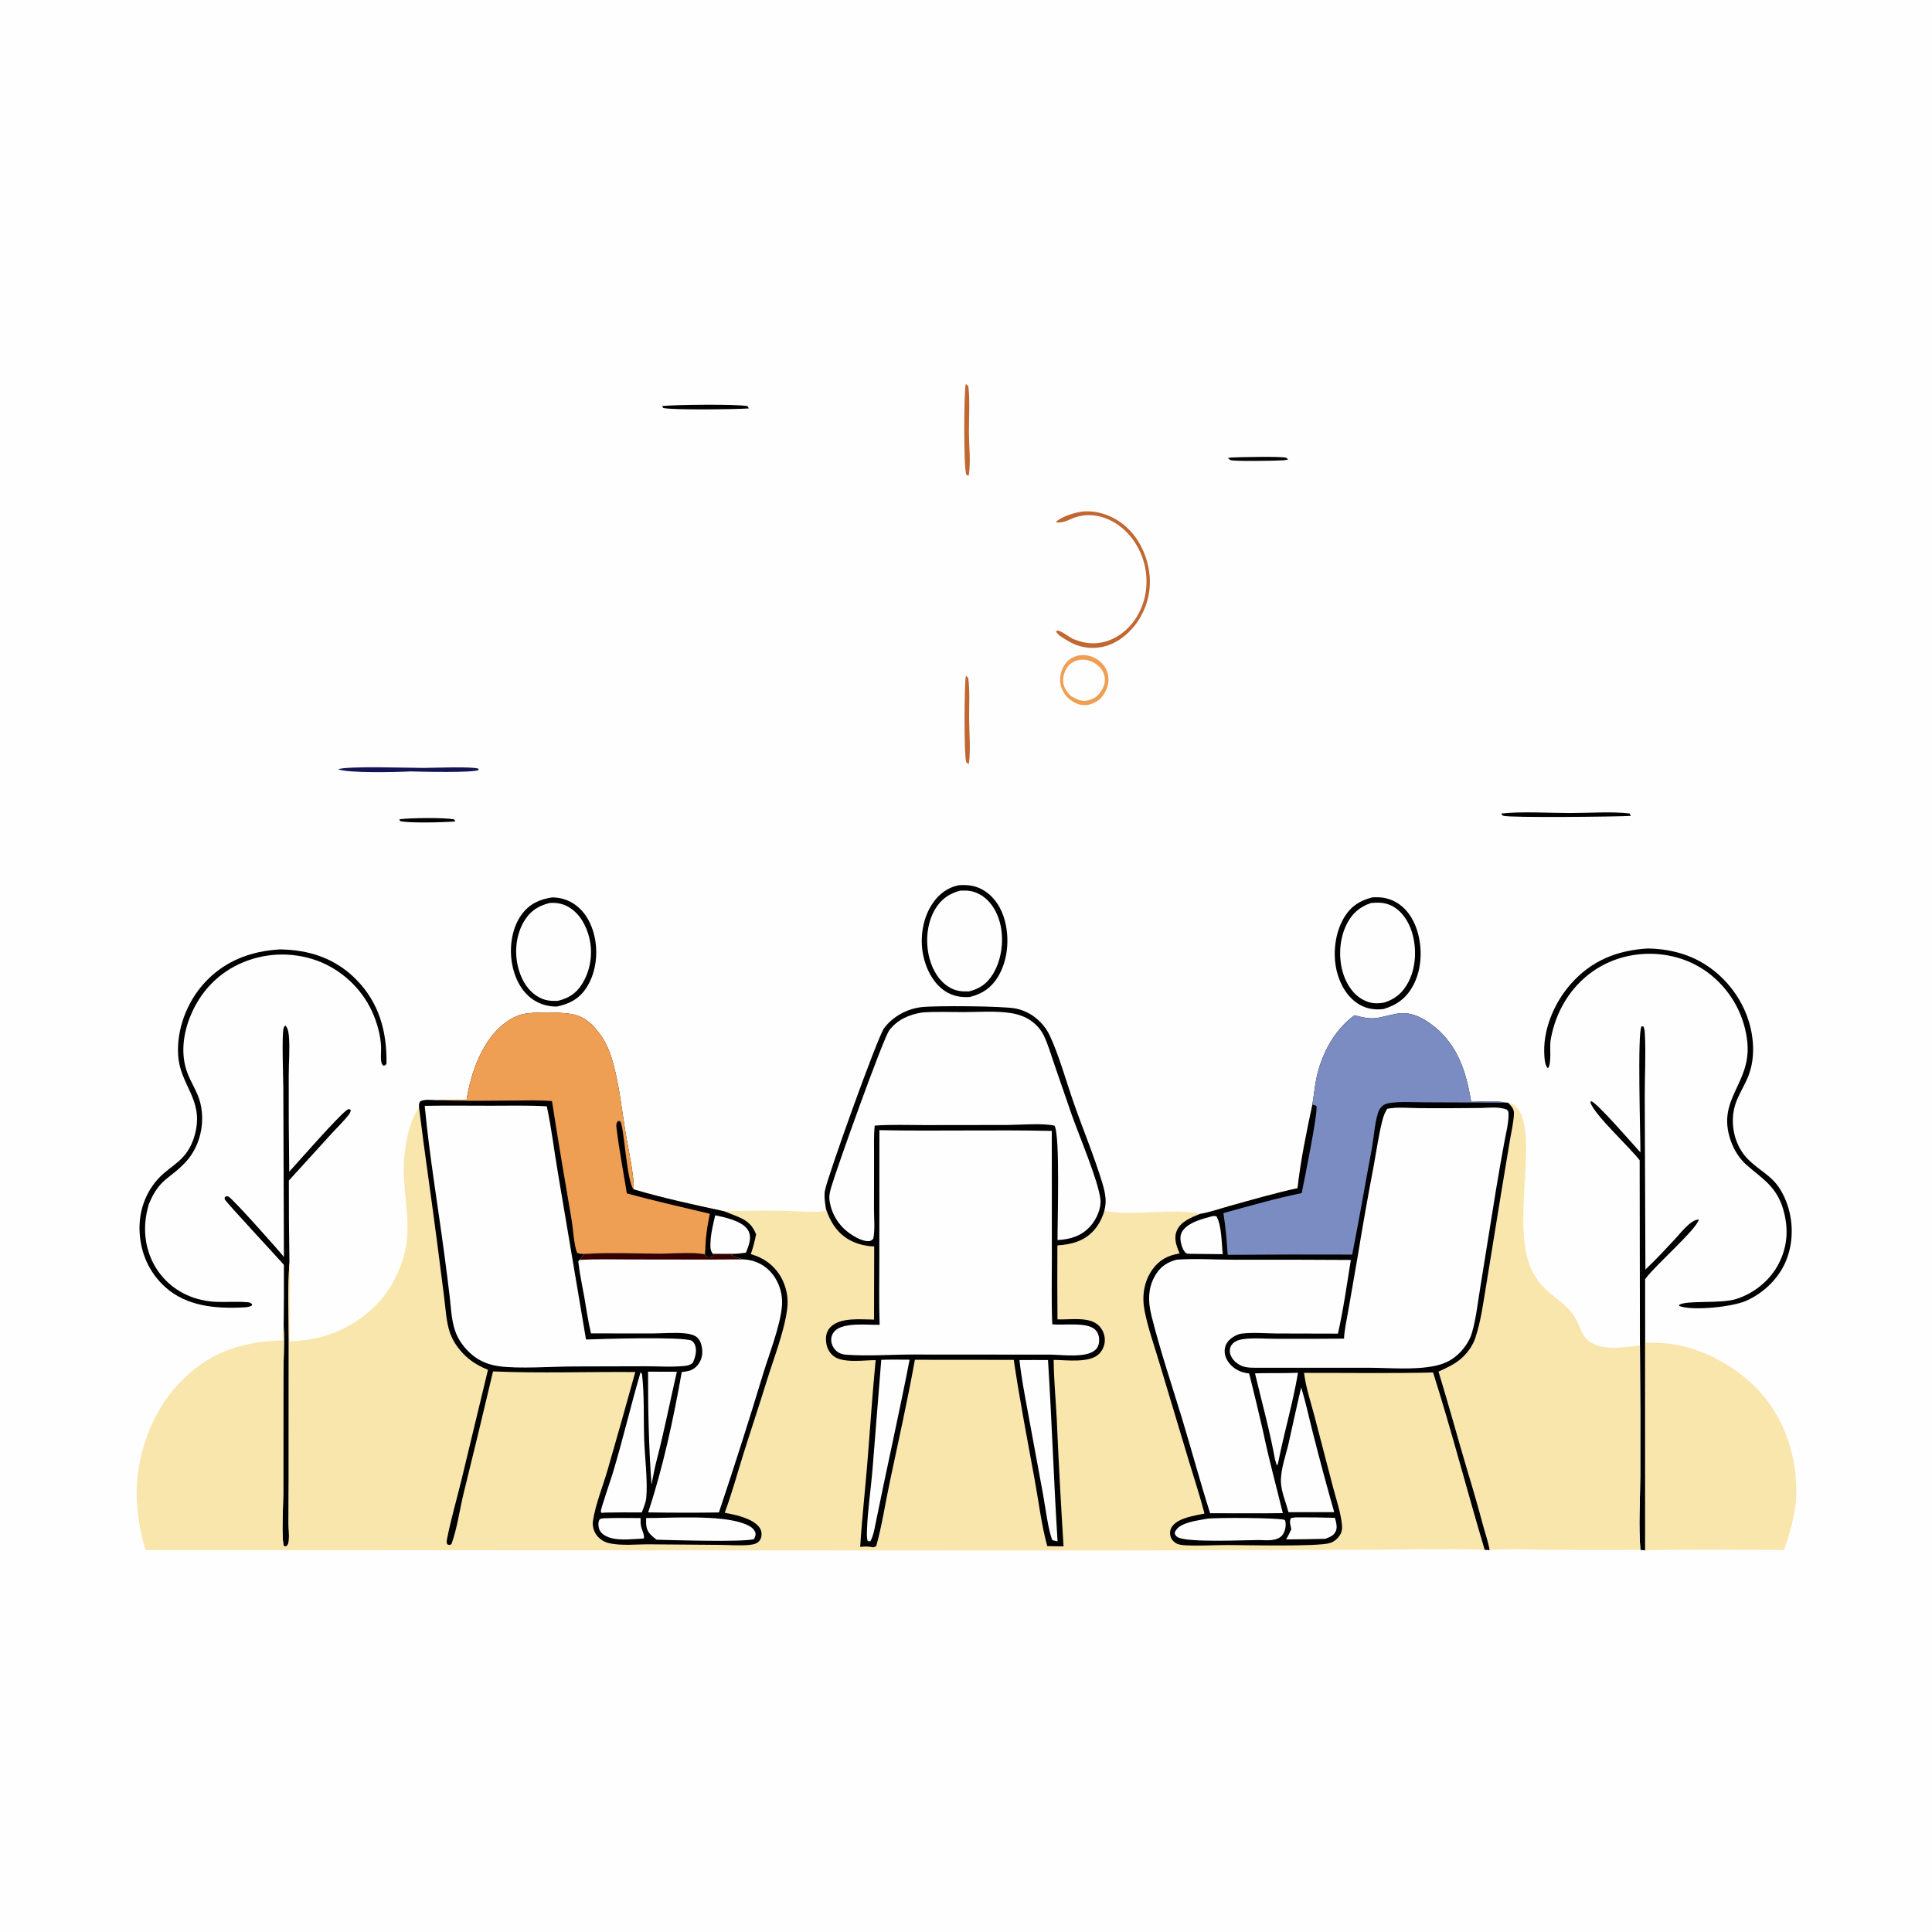 <?xml version="1.0" encoding="utf-8" ?>
<svg xmlns="http://www.w3.org/2000/svg" xmlns:xlink="http://www.w3.org/1999/xlink" width="1024" height="1024">
	<path fill="#FEFEFE" d="M0 0L1024 0L1024 1024L0 1024L0 0Z"/>
	<path d="M211.663 434.217C217.632 433.469 235.327 433.262 240.676 434.274L241.336 435.383C235.331 435.863 216.914 436.394 212.082 435.207L211.663 434.217Z"/>
	<path d="M650.851 242.737C651.472 242.625 652.064 242.519 652.696 242.483C655.985 242.296 680.015 241.766 681.727 242.645C682.122 242.848 682.386 243.239 682.716 243.536C681.869 243.73 681.11 243.895 680.242 243.964C677.356 244.194 653.642 244.675 652.056 243.798C651.587 243.54 651.252 243.091 650.851 242.737Z"/>
	<path d="M350.974 215.214C357.605 214.473 390.427 214.104 396.203 215.261L396.908 216.476C389.991 216.968 356.82 217.409 351.527 216.242L350.974 215.214Z"/>
	<path fill="#C16732" d="M511.931 358.197C512.466 358.54 512.763 358.844 513.187 359.307C514.136 366.315 513.579 373.908 513.646 381.004C513.719 388.705 514.533 397.217 513.534 404.83C512.97 404.588 512.424 404.529 512.128 403.944C510.891 401.5 511.037 362.623 511.931 358.197Z"/>
	<path fill="#C16732" d="M511.831 203.593C512.962 204.119 512.477 203.734 513.258 204.78C514.162 212.792 513.496 221.418 513.545 229.5C513.589 236.637 514.628 245.164 513.426 252.144L512.193 251.67C510.649 248.656 510.882 208.246 511.831 203.593Z"/>
	<path d="M795.753 431.175C806.523 430.002 820.969 430.915 832.216 430.92C842.225 430.924 854.009 430.051 863.707 431.141L864.388 432.439C856.744 432.882 800.837 433.5 796.918 432.39C796.05 432.144 796.162 431.922 795.753 431.175Z"/>
	<path fill="#131455" d="M224.397 407.021C229.825 406.983 250.077 406.149 253.562 407.418L253.686 408.107C251.283 409.693 222.496 409.006 217.686 408.864C210.436 409.241 184.398 409.869 179.213 407.726C183.906 405.897 216.853 406.988 224.397 407.021Z"/>
	<path fill="#C16732" d="M573.759 271.122C579.078 270.612 584.615 271.824 589.399 274.161C598.23 278.476 604.336 286.472 607.377 295.707C610.669 305.705 610.115 316.114 605.291 325.514C601.448 333.001 594.613 339.821 586.431 342.317C580.085 344.254 572.932 343.588 567.144 340.285C565.139 339.141 560.301 336.731 559.707 334.497L560.617 334.216C562.668 334.45 566.593 337.551 568.604 338.619C570.896 339.504 573.282 340.301 575.719 340.681C582.298 341.708 588.665 339.923 594.056 336.088C601.164 331.033 605.778 322.868 607.175 314.321Q607.326 313.4 607.432 312.473Q607.538 311.545 607.598 310.614Q607.658 309.682 607.672 308.749Q607.686 307.815 607.654 306.882Q607.621 305.95 607.543 305.019Q607.465 304.089 607.341 303.164Q607.217 302.239 607.048 301.321Q606.878 300.403 606.664 299.494Q606.449 298.586 606.19 297.689Q605.931 296.792 605.628 295.91Q605.325 295.027 604.978 294.16Q604.632 293.293 604.243 292.444Q603.855 291.596 603.425 290.767Q602.995 289.939 602.524 289.132Q602.054 288.326 601.544 287.544Q601.035 286.762 600.487 286.006C593.903 276.929 582.703 270.882 571.321 273.77C567.626 274.707 563.876 277.487 559.995 276.867L559.842 276.37C563.504 273.516 569.229 271.804 573.759 271.122Z"/>
	<path fill="#EF9F53" d="M565.356 369.299C562.793 365.997 561.373 362.547 562.027 358.294C562.558 354.843 564.265 351.385 567.155 349.326C569.929 347.35 573.51 346.812 576.811 347.512Q577.471 347.647 578.115 347.846Q578.76 348.045 579.381 348.307Q580.002 348.568 580.595 348.889Q581.188 349.211 581.746 349.589Q582.304 349.966 582.823 350.397Q583.341 350.828 583.815 351.308Q584.288 351.788 584.712 352.312Q585.136 352.836 585.507 353.399Q585.852 353.924 586.142 354.482Q586.432 355.039 586.664 355.624Q586.895 356.208 587.065 356.813Q587.236 357.418 587.343 358.037Q587.451 358.657 587.494 359.284Q587.537 359.911 587.517 360.539Q587.496 361.167 587.411 361.79Q587.325 362.412 587.177 363.023C586.499 365.843 585.153 368.169 583.24 370.316C581.07 372.108 578.416 373.519 575.565 373.727C571.437 374.028 568.309 371.918 565.356 369.299Z"/>
	<path fill="#FEFEFE" d="M567.624 368.953C565.179 366.413 563.355 363.881 563.488 360.202C563.592 357.309 564.82 354.208 566.966 352.223C568.959 350.379 571.626 349.537 574.319 349.652C577.75 349.799 581.107 351.507 583.311 354.132C584.997 356.139 585.86 358.709 585.552 361.324C585.176 364.511 583.231 367.209 580.951 369.353C579.625 370.139 578.364 370.761 576.869 371.172C573.349 372.139 570.622 370.557 567.624 368.953Z"/>
	<path d="M869.455 610.807C869.48 601.904 867.772 547.051 870.047 544.015L871.023 543.984C871.62 545.219 871.708 546.337 871.787 547.686C872.428 558.672 871.683 570.605 871.751 581.716L872.102 672.863C877.556 667.758 882.729 662.141 887.829 656.677C890.115 654.227 892.35 651.329 894.888 649.158C896.359 647.899 898.419 646.324 900.444 646.421C898.659 652.146 877.718 670.243 872.333 677.5C872.205 677.672 872.082 677.848 871.956 678.022L871.971 711.558L871.982 821.709L869.454 821.493C868.378 808.705 869.322 795.139 869.383 782.263Q869.492 747.672 869.202 713.083L869.056 614.964C863.62 607.848 844.919 590.808 842.935 584.257L843.322 583.577C846.818 584.823 865.666 606.701 869.455 610.807Z"/>
	<path d="M148.372 503.206C163.943 503.414 177.781 507.927 188.897 519.267C201.04 531.656 205.072 546.793 204.854 563.76C204.211 564.692 204.267 564.62 203.149 564.83C202.443 564.028 202.224 563.674 202.057 562.569C201.671 560.017 202.084 557.242 201.971 554.65C201.735 549.243 200.169 543.316 198.159 538.299Q197.676 537.123 197.137 535.971Q196.598 534.82 196.004 533.696Q195.41 532.572 194.761 531.478Q194.113 530.384 193.412 529.323Q192.712 528.262 191.96 527.237Q191.209 526.211 190.409 525.223Q189.609 524.235 188.761 523.287Q187.914 522.339 187.022 521.433Q186.13 520.527 185.194 519.666Q184.259 518.805 183.283 517.99Q182.307 517.175 181.293 516.408Q180.278 515.642 179.228 514.925Q178.178 514.209 177.094 513.544Q176.01 512.88 174.895 512.269Q173.78 511.658 172.636 511.101Q171.493 510.545 170.324 510.045Q169.101 509.538 167.855 509.091Q166.608 508.643 165.341 508.258Q164.075 507.872 162.791 507.549Q161.507 507.226 160.208 506.966Q158.91 506.706 157.6 506.51Q156.291 506.314 154.973 506.183Q153.656 506.051 152.333 505.984Q151.011 505.917 149.687 505.914Q148.363 505.912 147.04 505.974Q145.717 506.037 144.399 506.164Q143.081 506.291 141.771 506.482Q140.461 506.674 139.162 506.929Q137.862 507.184 136.577 507.503Q135.292 507.822 134.024 508.203Q132.756 508.584 131.508 509.026Q130.26 509.469 129.035 509.972C115.857 515.361 106.194 525.539 100.863 538.661C97.033 548.087 95.653 558.999 99.332 568.705C100.828 572.651 103.059 576.317 104.704 580.206C109.54 591.639 107.069 606.346 98.712 615.564C89.988 625.187 84.566 624.254 78.808 638.423C77.923 641.615 77.25 644.893 77.001 648.2C76.216 658.638 79.368 669.024 86.305 676.94C93.607 685.273 103.806 689.582 114.776 690.014C120.044 690.221 125.442 689.742 130.689 690.182C132.153 690.304 132.736 690.254 133.69 691.356L133.429 692C132.107 692.755 130.716 692.85 129.221 692.931C114.591 693.721 99.009 692.47 87.629 682.221C79.046 674.49 74.497 664.182 73.975 652.691C73.451 641.133 77.823 629.861 86.534 622.13C90.048 619.01 94.23 616.409 97.335 612.879C100.511 609.268 102.484 604.871 103.573 600.222C107.731 582.479 95.531 575.311 94.442 559.47C93.51 545.926 98.856 531.657 107.828 521.551C118.501 509.528 132.596 504.091 148.372 503.206Z"/>
	<path d="M873.266 502.72C880.236 502.818 887.097 503.884 893.67 506.242C907.131 511.071 918.234 521.604 924.278 534.527C929.383 545.441 931.129 559.41 926.49 570.77C924.543 575.539 921.576 579.958 919.923 584.829C916.496 594.933 919.075 607.406 926.914 614.86C934.755 622.316 940.651 623.55 945.694 634.389C950.361 644.421 950.972 656.542 947.151 666.941C943.473 676.952 935.283 685.042 925.617 689.4C918.186 692.75 897.016 694.885 890.057 692.21L889.961 691.582C894.316 688.991 911.95 691.193 920.458 688.431C929.971 685.343 938.389 678.445 942.909 669.48C947.958 659.465 947.97 649.36 944.488 638.909C940.562 628.336 934.142 624.758 926.008 617.719C921.969 614.223 919.079 609.589 917.327 604.571C909.628 582.523 927.997 574.696 926.173 552.883Q926.055 551.588 925.873 550.3Q925.691 549.013 925.446 547.736Q925.201 546.459 924.893 545.195Q924.584 543.932 924.214 542.686Q923.844 541.439 923.412 540.213Q922.98 538.986 922.489 537.782Q921.997 536.578 921.446 535.4Q920.895 534.222 920.287 533.073Q919.678 531.924 919.014 530.806Q918.349 529.688 917.63 528.605Q916.911 527.522 916.139 526.475Q915.368 525.429 914.545 524.422Q913.722 523.415 912.851 522.449Q911.979 521.484 911.061 520.564Q910.143 519.643 909.18 518.769Q908.218 517.894 907.213 517.069C896.695 508.315 882.885 504.504 869.313 505.749C844.241 508.048 825.931 526.96 821.848 551.376C821.241 555.002 822.542 563.714 820.412 566.246C818.927 564.73 818.72 561.963 818.564 559.906C817.517 546.147 823.598 531.694 832.567 521.523C843.487 509.141 857.02 503.699 873.266 502.72Z"/>
	<path d="M150.481 666.2L150.164 576.631C150.142 571.733 149.265 548.204 150.346 544.847C150.502 544.362 150.877 543.977 151.143 543.541C151.256 543.626 151.388 543.69 151.483 543.795C152.623 545.044 152.956 547.467 153.106 549.078C153.717 555.644 153.023 563.007 153.032 569.659Q152.936 595.352 153.304 621.043C157.346 616.591 181.462 589.036 184.447 587.994C185.225 587.722 185.073 587.871 185.894 588.292C185.845 589.46 185.376 590.152 184.678 591.047C181.883 594.63 178.362 597.931 175.294 601.317L153.097 625.721Q153.049 647.347 153.405 668.97C152.509 682.583 153.065 696.532 153.061 710.193L153.041 783.883L152.947 807.058C152.954 810.145 153.324 813.375 153.094 816.439C153.008 817.578 152.78 818.421 152.125 819.377C151.12 819.617 151.257 819.797 150.301 819.229C149.131 812.457 150.129 799.006 150.135 791.541L150.172 730.541C150.18 721.496 150.849 712.116 150.347 703.114Q150.553 686.741 150.465 670.366C146.895 666.271 119.941 637.361 119.14 635.677C118.978 635.336 119.132 634.922 119.128 634.545L119.926 634.025C120.325 634.096 120.764 634.052 121.124 634.238C123.51 635.475 147.155 662.087 150.481 666.2Z"/>
	<path d="M292.643 475.65C296.738 475.67 300.543 476.71 303.993 478.942C310.19 482.95 313.725 489.746 315.207 496.801C317.098 505.808 315.751 516.26 310.511 523.975C306.721 529.556 301.541 532.192 295.11 533.495C290.6 533.538 286.194 532.308 282.454 529.755C276.144 525.447 272.645 517.978 271.371 510.625C269.872 501.977 271.277 491.682 276.621 484.526C280.724 479.032 286.047 476.64 292.643 475.65Z"/>
	<path fill="#FEFEFE" d="M291.421 478.575C295.251 478.345 298.497 478.963 301.807 480.998C307.415 484.448 310.793 490.76 312.327 497.011C314.363 505.306 312.993 514.516 308.376 521.756C305.224 526.698 301.207 529.138 295.636 530.477C291.877 530.628 288.925 530.371 285.537 528.492C280.072 525.46 276.689 519.882 274.965 514.021C272.518 505.708 273.237 496.068 277.628 488.51C280.886 482.902 285.283 480.08 291.421 478.575Z"/>
	<path d="M508.31 469.171C512.794 468.905 516.738 469.297 520.727 471.53C527.025 475.054 530.956 481.447 532.677 488.302C535.102 497.961 534.128 509.322 528.834 517.903C525.274 523.675 520.473 526.857 513.991 528.42C509.32 528.719 505.035 528.001 501.051 525.414C494.586 521.216 490.732 513.445 489.257 506.054C487.437 496.934 489.113 486.314 494.445 478.595C497.827 473.698 502.438 470.283 508.31 469.171Z"/>
	<path fill="#FEFEFE" d="M508.974 472.053C512.797 471.854 515.817 472.146 519.228 474.009C524.815 477.059 528.27 482.75 529.898 488.754C532.294 497.587 531.101 508.195 526.398 516.088C523.328 521.241 519.37 524.024 513.622 525.462C509.953 525.588 507.058 525.386 503.735 523.588C497.96 520.463 494.432 514.413 492.726 508.242C490.374 499.731 491.084 489.471 495.682 481.811C498.832 476.564 503.113 473.566 508.974 472.053Z"/>
	<path d="M727.396 475.625C731.613 475.381 735.233 475.793 739.082 477.744C745.231 480.86 749.167 486.846 751.145 493.29C753.995 502.578 753.67 513.553 749.058 522.224C745.494 528.924 740.563 532.567 733.411 534.783C728.972 535.365 724.69 534.793 720.749 532.566C714.369 528.96 710.395 522.096 708.617 515.154C706.217 505.779 707.473 494.293 712.603 485.99C716.221 480.134 720.876 477.277 727.396 475.625Z"/>
	<path fill="#FEFEFE" d="M726.783 478.574C730.739 478.304 733.967 478.255 737.633 480.09C743.075 482.814 746.558 488.321 748.328 493.984C750.968 502.433 750.597 512.874 746.348 520.76C743.412 526.209 739.588 529.489 733.707 531.357C729.701 532.102 726.524 531.928 722.806 530.068C717.445 527.385 713.912 522.033 712.064 516.47C709.266 508.045 709.777 497.767 713.794 489.81C716.724 484.005 720.721 480.621 726.783 478.574Z"/>
	<path fill="#F9E6AD" d="M871.971 711.558C877.276 711.669 882.631 711.714 887.87 712.642C903.934 715.486 920.341 724.579 931.556 736.366C945.889 751.43 952.675 772.097 952.024 792.69C951.706 802.744 948.671 812.024 945.654 821.524C921.133 821.523 896.49 821.062 871.982 821.709L871.971 711.558Z"/>
	<path fill="#F9E6AD" d="M799.228 584.422C801.385 584.67 802.674 585.46 804.078 587.133C816.289 601.688 799.767 651.068 812.514 674.476C818.837 686.087 826.227 687.351 832.883 695.571C839.413 703.636 836.612 712.25 851.417 714.133C857.169 714.865 863.454 713.715 869.202 713.083Q869.492 747.672 869.383 782.263C869.322 795.139 868.378 808.705 869.454 821.493Q844.711 821.609 819.969 821.422C809.883 821.33 799.583 820.836 789.521 821.57C788.83 817.423 787.315 813.119 786.205 809.046Q782.313 794.496 777.93 780.087C772.66 762.409 767.847 744.613 762.449 726.967C766.782 724.994 771.012 723.12 774.611 719.923C777.899 717.002 780.613 713.176 782.005 708.986C785.018 699.912 786.215 690.067 787.806 680.651L795.402 633.814L800.182 604.961C800.971 600.179 802.284 594.906 802.431 590.078C802.505 587.63 800.817 586.033 799.228 584.422Z"/>
	<path fill="#F9E6AD" d="M437.756 640.673C437.307 637.379 436.631 634.069 437.292 630.771C438.837 623.073 465.119 549.593 468.61 544.941C473.232 538.783 480.651 534.748 488.229 533.826C495.528 532.937 531.849 533.209 538.311 534.534Q539.773 534.831 541.19 535.3Q542.606 535.769 543.956 536.404Q545.307 537.039 546.572 537.831Q547.837 538.622 548.998 539.559Q550.166 540.483 551.22 541.535Q552.274 542.586 553.201 543.752Q554.128 544.917 554.915 546.181Q555.702 547.445 556.339 548.791C561.03 558.499 565.382 574.016 569.119 584.657C574.084 598.797 579.947 612.854 584.298 627.167C585.099 629.805 585.76 632.559 585.96 635.316C586.124 637.561 585.831 639.6 585.3 641.771C599.865 644.751 621.998 640.095 636.063 643.369C641.23 642.54 646.642 640.569 651.712 639.171C663.652 635.877 675.613 632.373 687.719 629.751C689.354 614.983 692.481 599.948 695.589 585.418C696.191 581.82 696.606 578.191 697.174 574.587C699.35 560.765 706.338 546.47 717.865 538.124C729.154 541.135 729.476 539.36 740.008 537.342C746.705 536.059 752.535 538.542 757.898 542.361C772.202 552.547 777.047 567.367 779.737 583.976C785.575 583.916 792.487 583.206 798.142 584.421L799.228 584.422C800.817 586.033 802.505 587.63 802.431 590.078C802.284 594.906 800.971 600.179 800.182 604.961L795.402 633.814L787.806 680.651C786.215 690.067 785.018 699.912 782.005 708.986C780.613 713.176 777.899 717.002 774.611 719.923C771.012 723.12 766.782 724.994 762.449 726.967C767.847 744.613 772.66 762.409 777.93 780.087Q782.313 794.496 786.205 809.046C787.315 813.119 788.83 817.423 789.521 821.57L786.916 821.43C765.928 820.789 744.778 821.36 723.772 821.416L586.21 821.819L77.199 821.585C74.358 812.857 72.783 803.11 72.459 793.942C71.722 773.06 79.915 749.179 94.285 733.836C110.142 716.906 127.255 711.077 149.901 710.429C149.89 708.333 149.425 704.979 150.347 703.114C150.849 712.116 150.18 721.496 150.172 730.541L150.135 791.541C150.129 799.006 149.131 812.457 150.301 819.229C151.257 819.797 151.12 819.617 152.125 819.377C152.78 818.421 153.008 817.578 153.094 816.439C153.324 813.375 152.954 810.145 152.947 807.058L153.041 783.883L153.061 710.193C153.065 696.532 152.509 682.583 153.405 668.97C153.93 674.295 153.637 679.845 153.605 685.202Q153.504 698.127 153.559 711.051C156.491 710.806 159.449 710.586 162.364 710.179Q164.609 709.883 166.827 709.427Q169.045 708.971 171.224 708.357Q173.404 707.744 175.534 706.975Q177.664 706.207 179.733 705.288Q181.803 704.37 183.801 703.305Q185.799 702.24 187.716 701.035Q189.633 699.83 191.459 698.491Q193.285 697.152 195.01 695.685Q196.198 694.699 197.33 693.65Q198.462 692.601 199.535 691.491Q200.608 690.382 201.618 689.215Q202.629 688.048 203.573 686.827Q204.518 685.607 205.395 684.336Q206.271 683.066 207.077 681.749Q207.882 680.433 208.614 679.074Q209.346 677.715 210.003 676.318C219.884 655.737 214.776 643.096 214.023 622.224C213.771 615.27 214.645 608.044 216.199 601.272C217.321 596.38 219.069 591.025 222.096 586.973C222.06 585.463 221.981 585.068 222.702 583.768C225.208 582.489 228.575 583.047 231.352 583.111C236.667 582.908 241.972 582.951 247.29 582.987C249.629 568.32 255.69 550.819 268.252 541.739C270.98 539.767 274.076 538.22 277.373 537.485C283.085 536.212 297.359 536.422 303.163 537.499C310.485 538.858 315.381 544.031 319.282 550.001C322.11 554.328 323.833 559.239 325.165 564.206C328.364 576.138 329.627 588.686 331.639 600.869C332.819 608.012 336.256 623.54 335.848 630.366C351.54 635.03 367.726 638.509 383.725 641.962Q399.947 641.495 416.173 641.799C421.874 641.868 432.096 642.946 437.331 641.731L437.756 640.673Z"/>
	<path d="M437.756 640.673C437.307 637.379 436.631 634.069 437.292 630.771C438.837 623.073 465.119 549.593 468.61 544.941C473.232 538.783 480.651 534.748 488.229 533.826C495.528 532.937 531.849 533.209 538.311 534.534Q539.773 534.831 541.19 535.3Q542.606 535.769 543.956 536.404Q545.307 537.039 546.572 537.831Q547.837 538.622 548.998 539.559Q550.166 540.483 551.22 541.535Q552.274 542.586 553.201 543.752Q554.128 544.917 554.915 546.181Q555.702 547.445 556.339 548.791C561.03 558.499 565.382 574.016 569.119 584.657C574.084 598.797 579.947 612.854 584.298 627.167C585.099 629.805 585.76 632.559 585.96 635.316C586.124 637.561 585.831 639.6 585.3 641.771C584.299 645.386 582.505 648.946 580.058 651.79C574.847 657.845 568.05 659.562 560.44 660.1Q560.314 679.695 560.488 699.29C566.734 699.596 576.466 697.783 581.675 701.974C583.961 703.813 585.396 706.686 585.559 709.605Q585.59 710.15 585.564 710.695Q585.538 711.241 585.455 711.78Q585.372 712.32 585.234 712.848Q585.096 713.376 584.904 713.887Q584.711 714.398 584.467 714.887Q584.223 715.375 583.929 715.835Q583.635 716.295 583.295 716.722Q582.956 717.149 582.573 717.539C577.586 722.625 565.169 720.826 558.461 720.774C558.528 731.2 559.588 741.736 560.101 752.158Q561.571 785.903 563.71 819.612L555.072 819.476C551.995 808.333 550.565 796.147 548.481 784.736C544.594 763.453 540.484 742.159 537.307 720.758L484.912 720.712C480.986 742.416 476.171 763.943 471.596 785.517C469.205 796.79 467.499 808.46 464.389 819.544L462.849 820.135C460.636 819.634 458.888 819.601 456.66 819.814L455.924 819.891C456.808 805.286 458.458 790.727 459.652 776.145C461.159 757.737 462.318 739.275 464.113 720.895C458.038 720.895 446.617 722.701 441.702 718.675C439.238 716.658 438.054 713.921 437.819 710.786C437.616 708.073 438.125 705.549 440.048 703.525C445.28 698.016 456.323 699.375 463.259 699.406L463.345 660.648C459.122 660.479 454.747 659.519 450.975 657.586C444.013 654.017 440.126 647.875 437.756 640.673Z"/>
	<path fill="#FEFEFE" d="M467.086 720.739C472.084 720.539 477.113 720.658 482.115 720.666C476.456 749.718 469.906 778.599 464.055 807.614C463.414 810.925 462.881 813.985 461.279 816.993L459.978 816.597L460.432 817.92C459.217 816.089 459.451 812.795 459.531 810.63C459.906 800.478 461.455 790.185 462.349 780.051L467.086 720.739Z"/>
	<path fill="#FEFEFE" d="M540.336 720.862C545.373 720.779 550.42 720.847 555.458 720.849C557.488 752.86 558.516 784.936 560.532 816.953C559.604 816.792 558.71 816.561 557.8 816.319C555.679 811.837 553.895 797.661 552.793 791.793L545.111 750.158C543.349 740.441 541.391 730.685 540.336 720.862Z"/>
	<path fill="#FEFEFE" d="M488.703 536.646C495.973 536.079 503.522 536.445 510.831 536.428C518.987 536.41 527.842 535.676 535.87 536.967C539.729 537.587 543.614 538.898 546.769 541.242C549.451 543.235 551.711 545.733 553.175 548.744C555.49 553.503 557.048 558.962 558.768 563.969L568 590.752C571.722 601.359 582.213 626.043 583.258 635.739C583.774 640.524 581.114 646.288 578.003 649.798C573.237 655.173 567.404 656.849 560.511 657.27C560.433 648.109 561.951 601.589 558.911 596.635C552.779 595.18 540.701 596.216 533.875 596.264L490.062 596.317C481.293 596.312 472.366 595.967 463.62 596.587C463.054 602.104 463.29 607.878 463.273 613.425L463.235 640.887C463.241 645.89 463.839 651.637 462.869 656.524C462.304 657.062 462.019 657.52 461.226 657.701C457.805 658.481 452.92 655.537 450.164 653.575Q449.643 653.203 449.142 652.806Q448.64 652.409 448.159 651.988Q447.678 651.566 447.218 651.121Q446.759 650.676 446.322 650.209Q445.885 649.742 445.473 649.253Q445.06 648.765 444.672 648.256Q444.283 647.748 443.921 647.22Q443.559 646.693 443.223 646.149Q442.888 645.604 442.58 645.043Q442.272 644.483 441.992 643.908Q441.713 643.332 441.462 642.744Q441.211 642.155 440.991 641.555Q440.77 640.955 440.579 640.344Q440.388 639.734 440.228 639.114Q440.068 638.495 439.939 637.869Q439.81 637.242 439.712 636.61C439.282 633.927 439.857 631.722 440.592 629.154C443.257 619.85 468.062 550.38 471.381 546.016C475.668 540.38 481.933 537.742 488.703 536.646Z"/>
	<path fill="#FEFEFE" d="M466.097 599.005C496.549 599.609 527.02 598.725 557.474 599.402L557.512 665.772C557.512 677.793 557.221 689.899 557.723 701.908C563.812 702.602 575.633 700.577 580.22 704.538C581.832 705.929 582.484 707.772 582.569 709.859C582.65 711.831 582.209 713.81 580.789 715.256C576.201 719.929 563.234 718.076 557.002 717.981L482.971 717.928C471.591 717.95 459.637 718.878 448.317 718.007C446.472 717.865 444.96 717.394 443.516 716.212C441.811 714.818 440.687 712.688 440.561 710.482C440.449 708.524 441.201 706.707 442.586 705.334C447.242 700.716 460.12 702.339 466.219 702.179C465.802 690.259 466.081 678.246 466.062 666.314L466.097 599.005Z"/>
	<path d="M247.29 582.987C249.629 568.32 255.69 550.819 268.252 541.739C270.98 539.767 274.076 538.22 277.373 537.485C283.085 536.212 297.359 536.422 303.163 537.499C310.485 538.858 315.381 544.031 319.282 550.001C322.11 554.328 323.833 559.239 325.165 564.206C328.364 576.138 329.627 588.686 331.639 600.869C332.819 608.012 336.256 623.54 335.848 630.366C351.54 635.03 367.726 638.509 383.725 641.962C386.457 643.027 389.206 644.076 391.897 645.24C396.382 647.179 398.978 649.729 400.748 654.238C400.032 657.843 399.149 661.234 397.952 664.71Q399.167 665.079 400.358 665.517C406.987 667.914 412.178 672.688 415.062 679.156C417.137 683.812 417.869 688.736 417.222 693.795C415.671 705.922 409.86 720.608 406.208 732.492C402.218 745.479 397.861 758.339 393.812 771.302C390.628 781.497 387.85 791.762 384.115 801.781C389.493 802.817 396.725 804.303 400.982 807.918C402.435 809.152 403.542 810.793 403.635 812.745C403.717 814.45 403.194 816.251 401.815 817.358C400.304 818.57 397.938 818.803 396.081 818.928C391.112 819.264 385.868 818.824 380.878 818.809L345.042 818.522C337.899 818.396 329.453 819.495 322.504 817.835C319.688 817.162 316.898 815.11 315.494 812.571C314.422 810.634 313.96 808.249 314.296 806.058C315.66 797.183 319.443 787.992 321.979 779.32Q329.498 753.306 336.716 727.206C311.658 727.008 286.334 727.922 261.318 726.876Q253.725 759.159 245.763 791.354C243.613 800.136 242.337 809.999 239.27 818.448C238.211 818.99 238.242 818.894 237.084 818.557C236.465 817.333 236.88 816.035 237.135 814.752C239.122 804.78 242.048 794.797 244.459 784.905L258.645 726.021C255.137 724.617 251.875 722.907 248.906 720.559C244.46 717.043 240.441 711.962 238.552 706.576C236.524 700.793 236.263 694.289 235.488 688.238L232.069 661.447C228.907 636.601 225.136 611.836 222.096 586.973C222.06 585.463 221.981 585.068 222.702 583.768C225.208 582.489 228.575 583.047 231.352 583.111C236.667 582.908 241.972 582.951 247.29 582.987Z"/>
	<path fill="#FEFEFE" d="M319.847 804.719C326.377 804.452 332.969 804.605 339.506 804.589C339.517 806.362 339.45 808.134 340.003 809.837C340.495 811.35 341.678 813.958 341.255 815.409L339.125 815.575C333.576 815.8 326.828 816.75 321.682 814.404C319.849 813.569 318.228 812.3 317.55 810.343C317.066 808.947 316.95 806.825 317.706 805.513C318.097 804.834 319.137 804.876 319.847 804.719Z"/>
	<path fill="#FEFEFE" d="M379.077 644.12C384.209 645.185 392.97 647.066 396.167 651.542C397.491 653.396 397.776 655.725 397.343 657.914C396.926 660.02 396.168 661.97 395.363 663.952C392.878 664.279 390.456 664.563 387.943 664.6L377.918 664.62C376.411 663.035 376.488 661.028 376.55 658.891C376.694 653.94 377.979 648.925 379.077 644.12Z"/>
	<path fill="#FEFEFE" d="M343.479 727.011L358.754 727.06C355.118 742.851 352.013 758.71 347.939 774.411C346.885 778.554 346.097 782.728 345.315 786.928C343.863 767.156 343.436 746.835 343.479 727.011Z"/>
	<path fill="#FEFEFE" d="M342.481 804.595C356.339 804.6 381.405 802.834 394.065 807.459C396.376 808.303 399.36 809.561 400.27 812.077C400.781 813.492 400.198 814.519 399.63 815.781C393.333 817.447 356.726 816.304 348.01 816.072C346.869 815.241 345.792 814.348 344.804 813.335C342.277 810.742 342.384 807.98 342.481 804.595Z"/>
	<path fill="#FEFEFE" d="M339.512 727.298L340.246 728.205C341.596 738.827 341.042 752.237 341.44 763.212C341.77 772.285 343.341 785.029 342.55 793.699C342.297 796.471 341.158 799.054 340.135 801.614Q330.378 801.542 320.621 801.699C320.072 801.837 319.367 801.81 318.798 801.842C318.676 801.568 318.464 801.318 318.432 801.02C318.33 800.048 323.681 784.389 324.555 781.515C330.013 763.577 334.233 745.282 339.512 727.298Z"/>
	<path fill="#EF9F53" d="M247.29 582.987C249.629 568.32 255.69 550.819 268.252 541.739C270.98 539.767 274.076 538.22 277.373 537.485C283.085 536.212 297.359 536.422 303.163 537.499C310.485 538.858 315.381 544.031 319.282 550.001C322.11 554.328 323.833 559.239 325.165 564.206C328.364 576.138 329.627 588.686 331.639 600.869C332.819 608.012 336.256 623.54 335.848 630.366C332.082 626.743 330.717 595.214 328.613 594.26C328.261 594.1 327.841 594.254 327.454 594.251C326.426 595.546 326.603 596.489 326.8 598.113C328.186 609.585 330.405 621.086 332.25 632.5C346.781 636.509 361.551 639.818 376.213 643.317C375.295 647.876 374.522 652.347 374.109 656.988C373.882 659.545 373.988 662.282 373.577 664.798C367.153 663.553 356.863 664.469 350.106 664.463C336.694 664.45 322.911 663.776 309.54 664.616C308.192 664.604 307.175 664.596 305.91 664.04C304.229 660.287 303.772 651.383 302.992 646.79C299.416 625.731 295.825 604.72 292.558 583.608C285.492 582.999 278.276 583.278 271.189 583.318C257.94 583.393 244.591 583.666 231.352 583.111C236.667 582.908 241.972 582.951 247.29 582.987Z"/>
	<path fill="#FEFEFE" d="M309.54 664.616C322.911 663.776 336.694 664.45 350.106 664.463C356.863 664.469 367.153 663.553 373.577 664.798C374.183 665.941 374.31 665.914 375.505 666.458C376.883 666.326 377.058 666.348 378.114 665.479L377.918 664.62L387.943 664.6L387.686 665.233C389.639 666.287 391.678 666.857 393.791 667.495C395.62 667.568 397.334 667.823 399.099 668.322C404.674 669.899 409.15 673.835 411.783 678.954Q412.199 679.76 412.555 680.595Q412.91 681.429 413.204 682.288Q413.497 683.146 413.726 684.024Q413.956 684.902 414.12 685.794Q414.284 686.686 414.382 687.588Q414.48 688.49 414.512 689.397Q414.543 690.303 414.508 691.21Q414.473 692.116 414.371 693.018C413.322 703.198 407.742 717.599 404.609 727.703Q393.383 764.848 381.036 801.636Q362.287 801.908 343.538 801.593C351.43 777.721 356.964 751.986 361.336 727.224C363.81 726.881 366.169 726.699 368.181 725.07Q368.612 724.727 369.006 724.342Q369.399 723.957 369.751 723.533Q370.104 723.11 370.41 722.652Q370.717 722.195 370.976 721.708Q371.234 721.222 371.441 720.712Q371.649 720.201 371.802 719.673Q371.956 719.144 372.055 718.602Q372.154 718.06 372.197 717.511C372.404 714.839 371.736 711.149 369.819 709.167C368.284 707.581 365.562 706.982 363.459 706.751C357.788 706.127 351.569 706.721 345.856 706.758L313.22 706.727C311.714 700.4 310.814 693.8 309.677 687.392C308.635 681.522 307.295 675.547 306.638 669.626C306.514 668.51 306.329 668.713 307.078 667.781C308.286 666.942 308.825 665.857 309.54 664.616Z"/>
	<path fill="#360000" d="M309.54 664.616C322.911 663.776 336.694 664.45 350.106 664.463C356.863 664.469 367.153 663.553 373.577 664.798C374.183 665.941 374.31 665.914 375.505 666.458C376.883 666.326 377.058 666.348 378.114 665.479L377.918 664.62L387.943 664.6L387.686 665.233C389.639 666.287 391.678 666.857 393.791 667.495C374.085 667.713 354.35 667.503 334.641 667.542C325.492 667.56 316.209 667.257 307.078 667.781C308.286 666.942 308.825 665.857 309.54 664.616Z"/>
	<path fill="#FEFEFE" d="M225.113 586.114C236.795 585.9 248.515 586.06 260.202 586.052C270.051 586.046 279.977 585.798 289.812 586.356C292.38 598.198 293.744 610.384 295.82 622.329L310.601 709.97C319.046 709.677 360.807 708.341 366.559 710.535C367.361 711.256 367.984 711.824 368.368 712.856C369.531 715.988 368.501 719.624 367.08 722.47C365.858 723.393 364.669 723.772 363.165 723.94C356.407 724.693 349.023 724.148 342.204 724.151L304.354 724.249C292.929 724.254 274.822 725.637 264.267 724.099C259.118 723.349 254.441 721.556 250.393 718.209C246.212 714.751 242.674 710.025 241.04 704.828C239.227 699.065 239.001 692.88 238.308 686.909Q237.034 676.198 235.602 665.506C232.096 639.068 227.611 612.671 225.113 586.114Z"/>
	<path d="M717.865 538.124C729.154 541.135 729.476 539.36 740.008 537.342C746.705 536.059 752.535 538.542 757.898 542.361C772.202 552.547 777.047 567.367 779.737 583.976C785.575 583.916 792.487 583.206 798.142 584.421L799.228 584.422C800.817 586.033 802.505 587.63 802.431 590.078C802.284 594.906 800.971 600.179 800.182 604.961L795.402 633.814L787.806 680.651C786.215 690.067 785.018 699.912 782.005 708.986C780.613 713.176 777.899 717.002 774.611 719.923C771.012 723.12 766.782 724.994 762.449 726.967C767.847 744.613 772.66 762.409 777.93 780.087Q782.313 794.496 786.205 809.046C787.315 813.119 788.83 817.423 789.521 821.57L786.916 821.43C777.573 790.173 769.433 758.549 759.568 727.443C736.803 727.984 713.943 727.601 691.168 727.649C692.102 735.341 694.754 743.122 696.713 750.63L706.651 788.715C708.302 794.944 710.568 801.521 711.232 807.918C711.417 809.7 711.385 811.276 710.572 812.911C709.45 815.166 707.295 817.12 704.864 817.84C698.016 819.869 659.576 818.902 650.957 818.899C643.554 818.897 635.93 819.45 628.563 819.042C626.938 818.952 624.746 818.804 623.307 817.948C621.93 817.128 620.756 815.745 620.369 814.178C619.925 812.384 620.182 810.612 621.246 809.086C624.494 804.431 633.176 803.364 638.419 802.208C635.99 792.89 632.952 783.696 630.165 774.479L614.771 723.232C612.043 713.967 608.572 704.366 606.688 694.913C605.172 687.308 606.169 679.491 610.7 673.011C614.352 667.788 619.07 665.329 625.2 664.36C623.587 660.441 621.954 656.372 623.773 652.184C625.896 647.299 631.52 645.279 636.063 643.369C641.23 642.54 646.642 640.569 651.712 639.171C663.652 635.877 675.613 632.373 687.719 629.751C689.354 614.983 692.481 599.948 695.589 585.418C696.191 581.82 696.606 578.191 697.174 574.587C699.35 560.765 706.338 546.47 717.865 538.124Z"/>
	<path fill="#FEFEFE" d="M686.535 804.227Q697.037 804.167 707.534 804.476C708.093 806.47 708.907 809.286 708.1 811.305C707.045 813.943 704.874 814.648 702.435 815.605Q692.046 815.87 681.653 815.912C682.743 814.196 683.555 812.313 684.423 810.478C684.027 808.465 683.185 806.412 684.257 804.599L686.535 804.227Z"/>
	<path fill="#FEFEFE" d="M642.756 644.558C643.7 644.468 643.947 644.475 644.804 644.718C647.572 649.851 647.435 658.931 648.09 664.728Q639.482 664.696 630.875 664.554C630.214 664.53 629.297 664.588 628.714 664.223C627.588 663.52 626.718 661.45 626.33 660.246C625.61 658.01 625.247 655.211 626.407 653.063C629.157 647.971 637.569 645.906 642.756 644.558Z"/>
	<path fill="#FEFEFE" d="M681.414 727.758L687.96 727.606C685.322 743.484 680.667 759.01 677.559 774.759C677.365 775.741 677.324 775.886 676.749 776.785L675.805 773.693C673.054 758.378 668.761 743.052 665.176 727.909C670.573 727.723 676.013 727.8 681.414 727.758Z"/>
	<path fill="#FEFEFE" d="M638.798 805.124C639.039 805.077 639.28 805.027 639.522 804.983C643.557 804.262 679.178 804.386 681.04 805.654C681.257 806.352 681.32 806.453 681.398 807.278C681.608 809.482 680.868 812.64 679.202 814.178C676.096 817.043 671.008 816.299 667.125 816.255C659.733 816.266 629.763 817.686 624.377 814.833C623.23 814.226 622.977 813.759 622.596 812.562C622.806 811.913 622.814 811.777 623.222 811.131C625.888 806.916 634.237 806.006 638.798 805.124Z"/>
	<path fill="#FEFEFE" d="M689.626 735.371C692.055 743.058 693.732 751.17 695.738 758.987Q701.133 780.323 707.152 801.492L696.25 801.482L682.89 801.465C681.629 796.336 679.123 790.848 678.919 785.573C678.663 778.936 681.622 771.048 683.089 764.544Q686.277 749.94 689.626 735.371Z"/>
	<path fill="#7A8CC1" d="M717.865 538.124C729.154 541.135 729.476 539.36 740.008 537.342C746.705 536.059 752.535 538.542 757.898 542.361C772.202 552.547 777.047 567.367 779.737 583.976C785.575 583.916 792.487 583.206 798.142 584.421L755.204 584.254C749.201 584.271 742.535 583.742 736.62 584.615C735.013 584.852 733.583 585.309 732.396 586.474C731.322 587.528 730.67 588.828 730.248 590.259C728.47 596.298 728.177 603.073 727.002 609.302C723.506 627.831 720.371 646.482 716.692 664.964Q683.695 664.821 650.698 665.087C650.218 657.767 649.603 650.198 648.418 642.963C662.15 639.189 675.993 635.219 689.943 632.35C690.909 627.213 698.842 588.952 697.693 586.141L695.589 585.418C696.191 581.82 696.606 578.191 697.174 574.587C699.35 560.765 706.338 546.47 717.865 538.124Z"/>
	<path fill="#FEFEFE" d="M623.724 667.644C633.816 666.938 644.395 667.672 654.531 667.689Q685.252 667.589 715.973 667.803C713.868 680.859 712.049 693.942 709.131 706.854L676.574 706.775C670.534 706.717 664.023 706.106 658.038 706.845C656.412 707.045 654.778 707.87 653.415 708.746C651.273 710.122 649.587 712.205 649.189 714.77C648.771 717.463 649.714 720.149 651.344 722.281C654.041 725.812 657.757 727.511 662.084 727.967Q665.964 743.388 669.503 758.891C672.498 773.355 676.447 787.643 679.917 801.998C667.082 802.184 654.227 802.042 641.39 802.047C636.077 785.408 631.581 768.527 626.492 751.821C621 733.794 614.882 715.716 610.32 697.429C608.428 689.843 608.279 682.444 612.57 675.531C615.269 671.182 618.844 668.887 623.724 667.644Z"/>
	<path fill="#FEFEFE" d="M784.896 587.251C789.256 587.141 794.562 586.45 798.636 588.109C799.362 588.964 799.545 589.107 799.566 590.275C799.655 595.196 798.167 600.7 797.293 605.555Q794.955 618.26 792.841 631.004L784.475 683.031C783.183 690.716 782.338 699.017 780.14 706.491C778.999 710.372 776.535 714.081 773.701 716.961C769.892 720.832 765.548 722.927 760.279 723.998C749.332 726.224 736.499 724.961 725.316 724.937L665.748 724.943C661.59 724.962 658.318 724.829 655 722.01C653.387 720.639 651.807 718.336 651.818 716.129C651.825 714.566 652.274 713.217 653.406 712.102C654.751 710.775 656.661 710.109 658.492 709.828C663.988 708.982 670.37 709.587 675.983 709.59Q694.168 709.665 712.352 709.505C712.579 704.753 713.736 699.837 714.532 695.142L719.488 666.608Q723.45 642.265 728.073 618.039C729.521 610.17 730.643 602.064 732.57 594.303C733.154 591.951 733.908 589.743 735.241 587.7C740.452 586.555 747.293 587.338 752.669 587.349Q768.783 587.437 784.896 587.251Z"/>
</svg>

